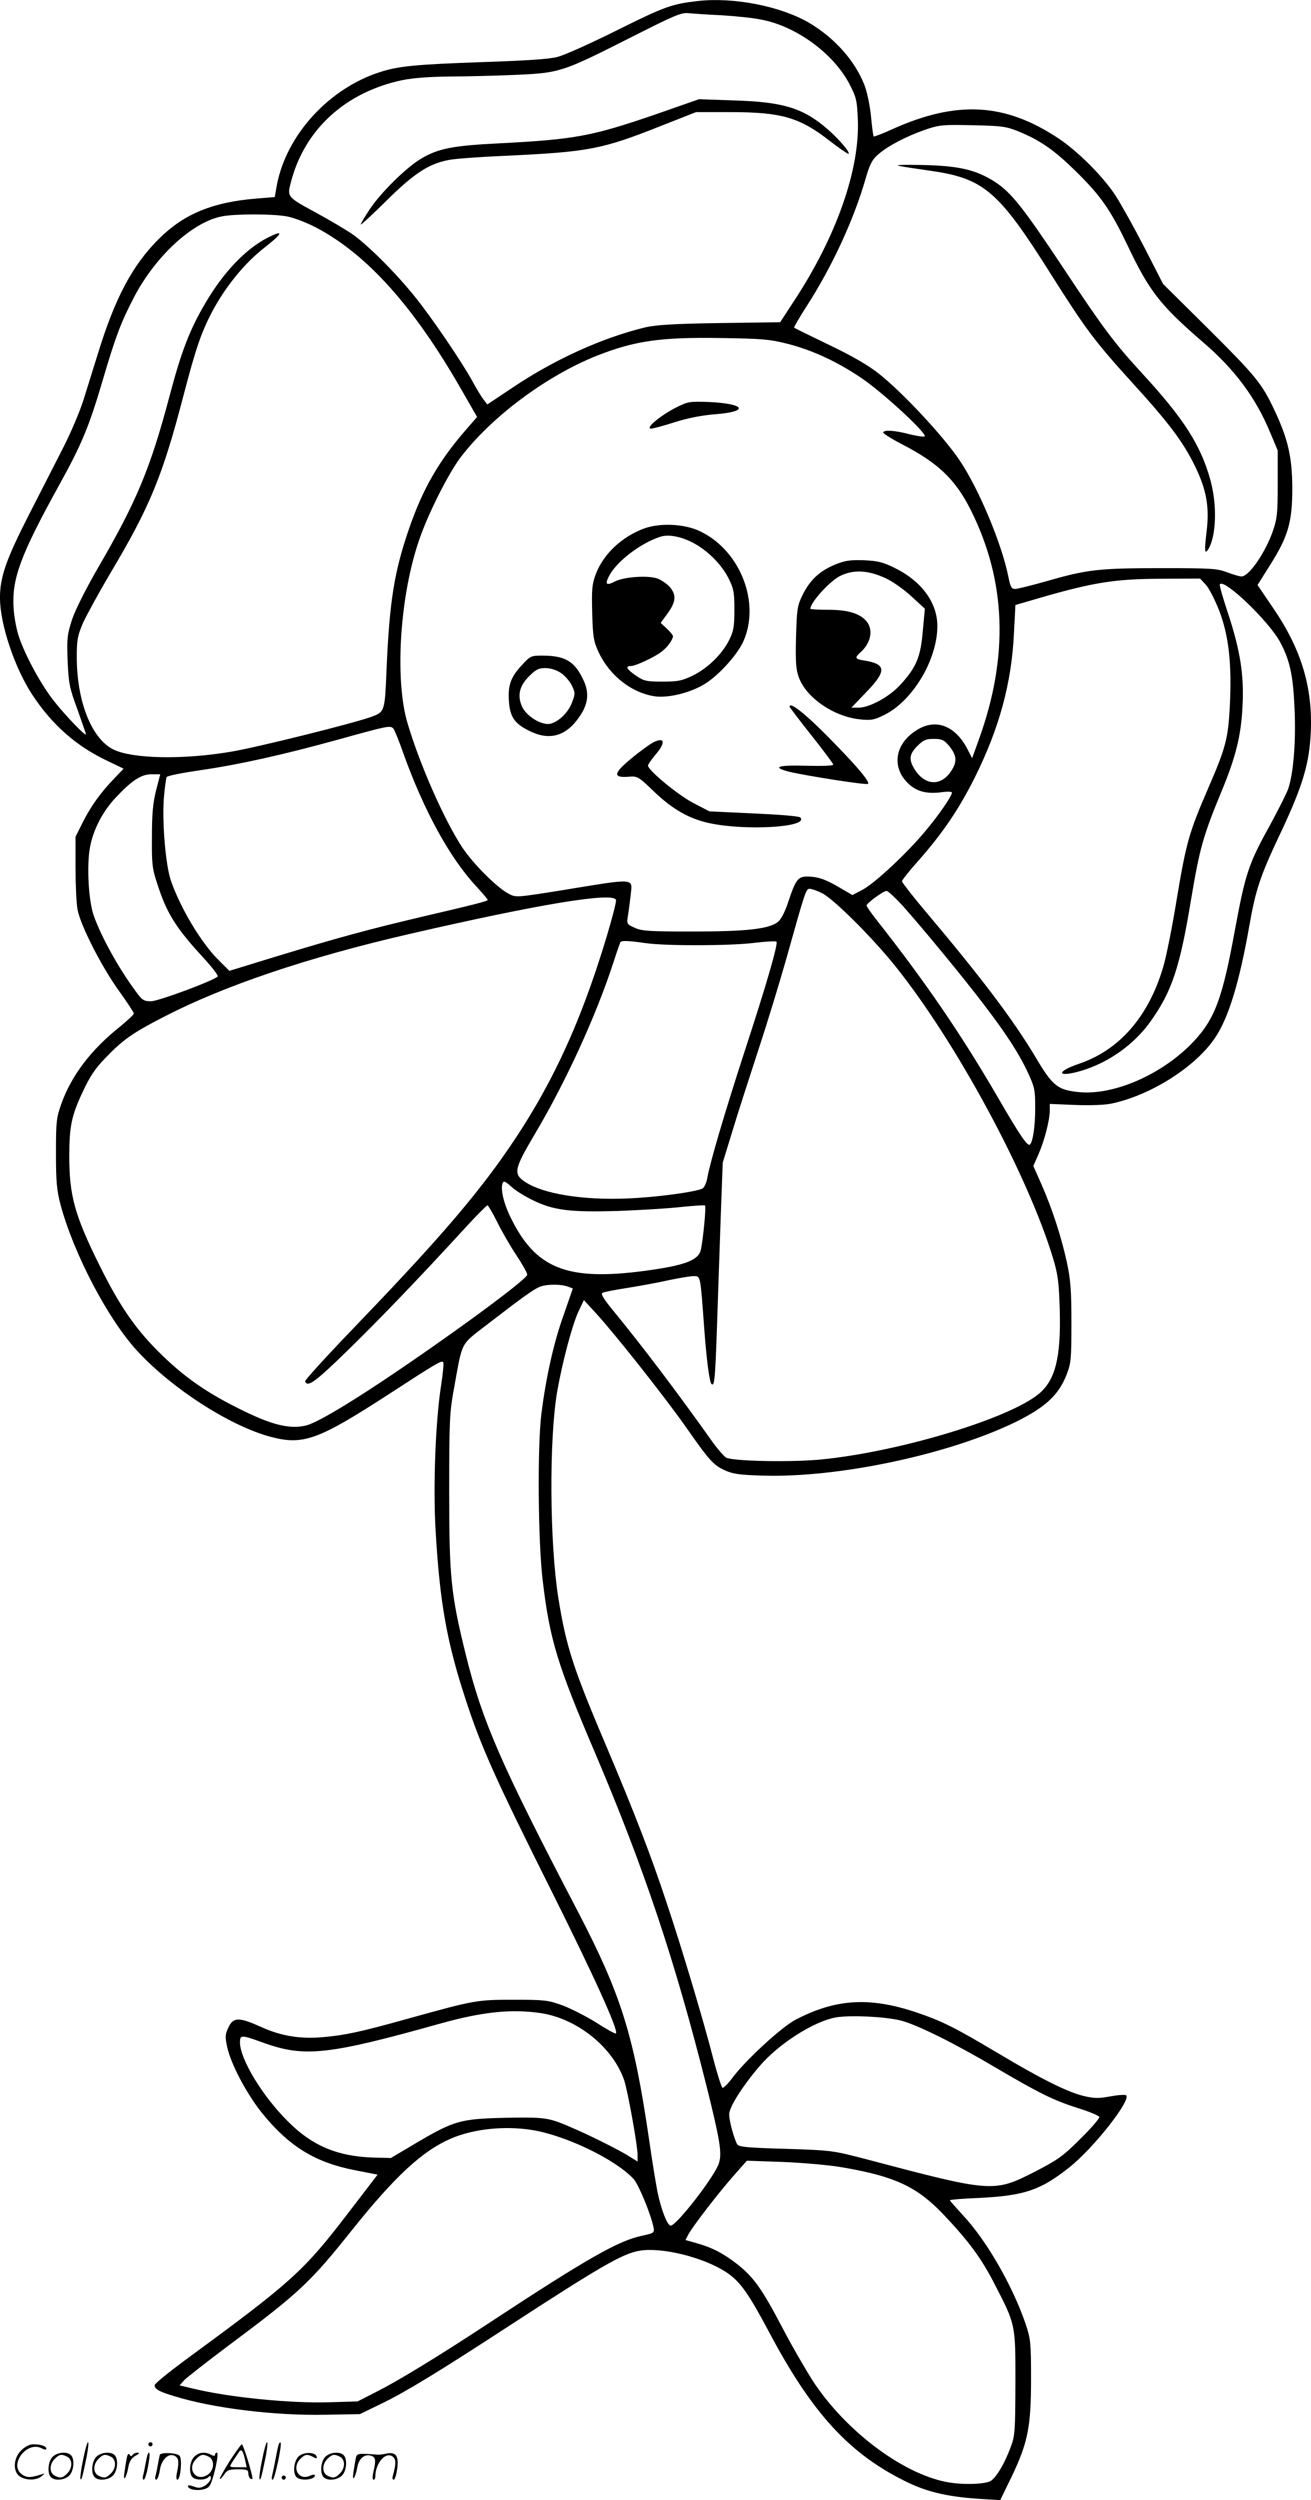 <svg version="1.0" xmlns="http://www.w3.org/2000/svg"
  viewBox="0 0 629.763 1200.665"
 preserveAspectRatio="xMidYMid meet">
<g transform="translate(-0.721,1200.84) scale(0.1,-0.1)"
fill="#000000" stroke="none">
<path d="M3355 12003 c-121 -14 -157 -27 -380 -138 -126 -63 -257 -122 -290
-130 -41 -11 -155 -18 -365 -25 -313 -11 -398 -19 -485 -47 -247 -78 -452
-302 -498 -544 l-10 -57 -86 -7 c-212 -17 -349 -73 -471 -194 -126 -126 -209
-281 -290 -543 -23 -73 -55 -177 -72 -231 -17 -54 -61 -158 -98 -230 -37 -73
-110 -215 -162 -317 -112 -219 -141 -303 -141 -404 1 -127 70 -333 154 -462
95 -145 212 -249 363 -320 l77 -37 -44 -46 c-65 -67 -114 -135 -153 -213 l-34
-68 0 -148 c0 -82 4 -174 10 -203 14 -75 116 -275 200 -391 38 -53 70 -101 70
-107 0 -5 -29 -32 -64 -61 -140 -111 -235 -235 -284 -372 -24 -68 -26 -85 -26
-238 0 -138 4 -178 22 -247 64 -238 231 -556 373 -707 166 -178 436 -352 630
-406 162 -44 230 -20 580 207 223 145 247 159 255 150 4 -3 -1 -54 -10 -112
-27 -174 -39 -490 -26 -702 20 -342 54 -533 145 -809 74 -227 145 -384 405
-904 209 -418 330 -684 316 -697 -2 -3 -45 20 -94 52 -50 31 -123 68 -163 83
-69 25 -85 27 -234 27 -178 0 -187 -2 -505 -90 -232 -65 -308 -81 -415 -90
-108 -9 -198 6 -293 49 -106 48 -134 48 -157 -1 -16 -33 -17 -45 -7 -93 17
-81 92 -224 167 -318 129 -160 255 -238 444 -275 l112 -22 -138 -180 c-218
-285 -271 -333 -791 -714 -78 -58 -142 -110 -142 -117 0 -19 21 -31 95 -53
187 -58 483 -94 725 -89 l166 3 105 51 c116 56 279 156 609 371 441 287 545
347 626 362 105 20 309 -30 419 -102 66 -43 106 -99 205 -285 210 -397 392
-594 674 -728 98 -46 198 -68 355 -77 l83 -5 54 111 c79 165 94 241 94 470 0
177 -2 193 -26 265 -63 184 -188 402 -303 524 -33 36 -61 68 -61 70 0 3 62 8
138 11 221 11 297 37 436 147 116 92 297 322 273 346 -4 4 -38 2 -76 -5 -59
-11 -79 -10 -133 3 -78 20 -204 83 -413 208 -205 122 -264 151 -388 193 -225
75 -388 64 -580 -37 -68 -36 -243 -198 -303 -280 -20 -27 -41 -47 -46 -46 -5
2 -27 71 -48 153 -44 171 -148 520 -221 737 -72 219 -158 441 -284 738 -165
388 -197 487 -235 720 -43 266 -46 774 -5 1003 25 139 71 312 100 375 l27 57
55 -60 c89 -96 327 -397 431 -544 118 -169 136 -188 192 -214 37 -17 71 -22
183 -25 362 -11 891 101 1212 257 142 70 207 129 245 226 22 56 24 74 24 250
0 158 -4 207 -22 292 -27 123 -69 253 -122 374 l-39 88 25 57 c28 63 54 163
54 210 l0 31 123 -5 c72 -3 144 0 175 7 189 40 405 178 497 317 65 97 117 270
164 539 30 171 53 238 141 425 101 212 138 322 150 448 22 237 -30 433 -172
643 l-80 118 61 97 c87 138 106 206 106 369 -1 149 -20 233 -85 372 -61 130
-90 165 -319 393 l-217 215 -89 174 c-49 95 -112 208 -139 250 -60 92 -181
213 -276 276 -255 169 -486 182 -794 44 -48 -22 -90 -38 -92 -36 -2 2 -8 46
-13 98 -5 52 -19 118 -31 148 -45 116 -139 222 -258 295 -138 84 -371 130
-547 109z m120 -68 c66 -4 154 -13 195 -22 165 -33 340 -162 416 -305 35 -67
38 -80 42 -173 10 -237 -100 -555 -300 -862 l-73 -112 -290 -4 c-215 -3 -307
-9 -355 -20 -206 -49 -438 -154 -639 -289 l-123 -82 -19 25 c-10 13 -33 51
-51 84 -46 86 -195 306 -275 405 -93 117 -236 259 -309 308 -34 22 -108 66
-165 97 -144 78 -143 77 -124 150 66 253 263 432 537 489 49 10 131 16 225 17
81 0 227 4 323 8 210 10 218 13 560 186 198 100 230 114 265 110 22 -2 94 -7
160 -10z m1423 -557 c107 -44 172 -89 278 -193 120 -118 166 -185 247 -354
105 -221 156 -287 362 -465 153 -131 253 -265 323 -433 l37 -88 0 -160 c0
-141 -3 -168 -23 -226 -36 -104 -115 -219 -151 -219 -9 0 -40 9 -69 20 -47 18
-76 20 -311 20 -300 0 -359 -6 -547 -60 -77 -22 -149 -40 -160 -40 -18 0 -23
9 -33 59 -31 156 -141 420 -233 557 -76 114 -272 325 -388 417 -50 40 -127 85
-240 139 -91 44 -167 81 -168 83 -2 2 26 50 62 106 121 188 225 414 280 605
21 73 32 95 61 120 46 41 132 86 225 119 71 24 84 25 230 22 139 -3 161 -6
218 -29z m-3512 -409 c33 -6 95 -30 141 -54 244 -129 468 -379 695 -775 l77
-134 -53 -61 c-130 -149 -208 -284 -274 -476 -71 -206 -94 -348 -108 -677 -8
-200 -9 -202 -70 -225 -76 -29 -544 -146 -674 -168 -232 -40 -479 -35 -570 11
-103 53 -173 228 -174 440 0 85 3 103 30 167 18 39 77 147 132 240 190 319
250 465 352 857 58 222 84 298 137 399 65 121 156 233 253 308 87 68 92 86 13
46 -105 -54 -210 -163 -298 -312 -76 -128 -117 -235 -174 -451 -91 -343 -157
-503 -341 -819 -58 -100 -110 -203 -126 -250 -24 -74 -26 -90 -22 -200 5 -110
9 -130 47 -233 22 -63 41 -116 41 -120 0 -12 -92 83 -149 154 -61 75 -140 218
-172 312 -11 31 -23 91 -26 133 -11 144 30 257 219 599 107 193 143 280 207
497 64 217 88 281 153 406 103 196 280 359 420 386 63 13 245 13 314 0z m2406
-612 c123 -32 242 -88 359 -168 107 -74 320 -272 297 -277 -9 -2 -43 4 -76 12
-67 18 -122 21 -122 7 0 -5 40 -30 88 -55 175 -90 258 -169 332 -316 171 -341
184 -704 39 -1104 l-32 -89 -20 39 c-59 118 -155 155 -248 95 -108 -68 -121
-187 -29 -264 37 -31 84 -42 151 -33 27 4 49 3 49 -2 0 -16 -63 -108 -127
-184 -87 -105 -240 -248 -300 -281 l-51 -27 -72 42 c-52 30 -86 43 -124 46
-65 5 -73 -4 -112 -120 -16 -49 -35 -85 -50 -97 -43 -34 -151 -46 -409 -46
-207 0 -245 2 -279 18 -38 17 -39 18 -32 60 4 23 9 67 13 98 8 82 29 81 -331
22 -219 -35 -220 -35 -255 -17 -58 31 -171 144 -224 224 -87 133 -203 396
-262 595 -63 211 -37 615 57 884 42 123 139 315 197 392 148 195 412 392 655
489 183 72 306 90 601 85 196 -3 230 -6 317 -28z m2007 -1156 c16 -17 45 -74
66 -128 45 -118 60 -256 50 -453 -8 -158 -19 -201 -104 -397 -92 -213 -105
-258 -151 -532 -21 -130 -50 -276 -65 -326 -70 -238 -210 -399 -404 -465 -115
-39 -106 -68 10 -34 131 39 254 126 333 237 103 145 141 259 195 587 41 245
58 306 149 525 66 160 92 265 98 405 8 147 -12 268 -70 444 -24 72 -42 134
-39 138 18 32 238 -179 290 -278 47 -88 62 -159 69 -323 7 -158 -6 -309 -31
-382 -9 -24 -48 -101 -86 -171 -104 -188 -119 -232 -170 -508 -59 -323 -95
-422 -195 -530 -148 -159 -385 -264 -556 -246 -100 10 -125 30 -206 167 -108
181 -260 382 -536 709 -58 69 -105 130 -106 136 0 6 35 50 78 98 118 134 195
247 272 401 117 235 177 453 188 694 l7 134 120 35 c256 74 360 90 573 91
l194 1 27 -29z m-3901 -693 c5 -7 27 -60 47 -118 98 -273 222 -501 350 -638
30 -33 55 -62 55 -65 0 -6 -49 -19 -315 -81 -262 -62 -399 -99 -708 -193
l-218 -67 -50 50 c-83 81 -185 250 -231 384 -25 74 -42 273 -34 391 4 53 11
100 14 106 4 6 75 20 157 32 189 27 400 74 675 150 235 65 243 67 258 49z
m2666 -79 c35 -41 41 -71 22 -107 -47 -90 -132 -94 -186 -7 -28 46 -25 72 14
111 29 29 41 34 79 34 38 0 49 -5 71 -31z m-3807 -216 c-15 -60 -20 -112 -20
-223 -1 -133 1 -152 27 -230 45 -139 89 -209 223 -354 40 -44 70 -83 66 -87
-21 -21 -286 -119 -320 -119 -35 0 -43 5 -74 48 -83 112 -165 261 -201 362
-26 72 -35 246 -18 332 16 84 61 170 123 236 79 84 123 112 172 112 l42 0 -20
-77z m3199 -494 c54 -26 240 -211 350 -348 293 -364 639 -1005 760 -1406 23
-77 28 -113 32 -249 6 -226 -21 -334 -99 -400 -141 -119 -666 -278 -1042 -316
-148 -15 -434 -9 -463 9 -11 8 -38 39 -60 69 -171 241 -341 466 -485 641 -44
54 -57 76 -47 81 7 4 63 15 123 24 61 10 149 26 197 37 48 10 101 19 117 19
34 0 32 8 51 -250 11 -149 25 -259 35 -268 14 -14 18 26 26 265 5 142 13 380
18 528 l10 270 46 150 c25 83 82 259 125 391 44 133 104 331 135 440 92 329
94 334 112 334 9 0 36 -9 59 -21z m388 -61 c97 -109 286 -338 385 -468 112
-146 174 -242 217 -335 31 -67 34 -82 34 -167 0 -89 -11 -162 -25 -176 -11
-11 -46 39 -160 236 -173 297 -345 548 -575 840 -28 35 -50 67 -50 72 0 11 81
70 96 70 7 0 42 -33 78 -72z m-1378 29 c3 -8 -18 -88 -45 -178 -132 -438 -280
-749 -506 -1067 -156 -218 -337 -425 -724 -827 -121 -126 -219 -234 -218 -240
11 -31 48 -4 203 147 158 154 347 351 567 591 54 59 102 107 106 107 3 0 24
-35 45 -77 21 -43 62 -115 92 -160 30 -45 54 -88 54 -96 0 -22 -373 -296 -700
-514 -192 -127 -319 -201 -366 -211 -74 -17 -158 3 -293 69 -168 81 -277 155
-393 267 -126 122 -202 231 -302 432 -120 242 -146 336 -146 526 0 143 11 196
66 312 32 69 59 110 106 158 84 88 132 122 280 198 289 150 694 287 1186 400
621 143 973 201 988 163z m144 -208 c103 -14 410 -13 525 2 53 6 99 9 102 5 9
-9 -47 -203 -153 -527 -96 -295 -166 -533 -179 -607 -4 -23 -14 -46 -23 -51
-32 -17 -227 -43 -362 -48 -214 -9 -405 22 -491 80 -57 38 -52 61 46 227 149
250 297 573 380 830 15 47 30 88 32 93 5 9 32 9 123 -4z m-546 -1233 c100 -50
181 -60 412 -53 106 4 242 12 303 19 61 6 113 10 115 7 6 -5 -9 -161 -20 -212
-11 -51 -77 -76 -272 -102 -372 -49 -523 11 -643 259 -37 75 -51 151 -33 169
4 4 20 -7 37 -23 16 -16 62 -45 101 -64z m170 -416 l25 -9 -44 -127 c-48 -133
-85 -300 -107 -474 -20 -158 -16 -619 6 -800 34 -287 70 -404 254 -835 234
-551 381 -990 532 -1590 66 -265 76 -325 61 -374 -17 -60 -204 -301 -232 -301
-16 0 -46 78 -63 160 -8 41 -27 156 -41 255 -73 499 -134 694 -340 1090 -373
714 -460 914 -540 1236 -72 292 -80 372 -80 784 0 337 2 381 22 490 44 241 28
210 166 317 162 125 219 166 248 177 32 13 101 13 133 1z m-124 -3490 c172
-28 340 -163 395 -320 17 -49 65 -314 65 -361 l0 -31 -52 32 c-88 52 -289 147
-352 165 -48 14 -90 16 -235 13 -212 -5 -243 -14 -423 -120 l-123 -73 -85 2
c-172 6 -293 56 -410 174 -122 121 -230 299 -230 379 0 37 6 37 108 0 200 -73
313 -61 852 90 207 58 348 72 490 50z m1725 -35 c78 -20 261 -111 455 -226
211 -124 278 -157 394 -194 55 -17 101 -36 104 -43 2 -6 -39 -54 -91 -105 -84
-84 -109 -101 -217 -157 -200 -102 -206 -101 -815 60 -158 41 -163 42 -383 49
-180 5 -225 9 -233 21 -15 25 -39 112 -39 145 0 34 63 134 146 231 91 107 260
215 366 234 70 12 238 4 313 -15z m-1775 -525 c164 -26 403 -141 491 -236 24
-26 84 -172 96 -234 4 -24 1 -26 -54 -38 -115 -24 -261 -107 -733 -417 -249
-164 -440 -280 -543 -332 l-92 -47 -133 -4 c-187 -6 -481 23 -655 65 l-67 16
22 25 c13 13 111 90 218 170 334 249 389 301 585 547 209 262 342 385 480 444
109 46 253 61 385 41z m1494 -180 c252 -43 359 -93 487 -228 119 -126 179
-207 240 -325 106 -205 104 -197 104 -482 -1 -233 -2 -254 -23 -309 -28 -76
-66 -141 -94 -161 -26 -17 -136 -21 -214 -6 -212 41 -481 243 -638 479 -35 54
-103 171 -150 261 -99 189 -139 244 -216 305 -67 52 -117 79 -193 101 l-57 16
14 27 c20 38 148 204 220 285 l61 69 173 -6 c96 -4 224 -15 286 -26z M3162
11461 c-314 -108 -392 -122 -758 -141 -223 -11 -292 -25 -373 -73 -72 -42
-199 -168 -250 -247 -23 -35 -41 -66 -41 -70 0 -4 55 47 123 114 132 131 204
178 299 196 29 6 150 15 268 20 406 19 467 30 758 146 l163 64 162 0 c249 0
335 -25 481 -139 43 -33 83 -61 88 -61 15 0 -42 68 -96 115 -118 104 -215 134
-451 141 l-170 6 -203 -71z M4330 11211 c25 -5 86 -14 135 -21 269 -37 336
-94 594 -504 163 -258 208 -318 385 -513 178 -195 245 -285 301 -398 58 -117
73 -201 58 -322 -11 -90 -9 -109 8 -83 39 62 44 214 10 335 -46 166 -128 294
-327 510 -132 144 -185 213 -378 505 -196 295 -252 365 -331 416 -90 57 -170
76 -345 80 -104 2 -140 0 -110 -5z M3254 10051 c-74 -38 -149 -100 -120 -101
10 0 62 14 115 31 63 20 130 33 194 38 166 13 145 51 -33 59 -90 3 -98 2 -156
-27z M3103 9471 c-109 -40 -197 -123 -234 -220 -18 -49 -20 -72 -17 -186 3
-115 7 -137 30 -187 53 -115 162 -199 274 -214 61 -7 155 14 225 53 67 36 164
140 196 209 85 186 -13 439 -207 531 -74 36 -191 41 -267 14z m229 -67 c71
-36 139 -103 174 -171 26 -52 29 -68 29 -153 0 -81 -4 -103 -25 -145 -33 -67
-102 -135 -175 -171 -52 -25 -71 -29 -146 -29 -78 0 -89 3 -127 29 -45 31 -53
46 -24 46 23 0 117 44 150 71 26 20 51 55 52 72 0 5 -13 21 -30 37 l-29 27 29
40 c44 59 48 92 16 131 -15 17 -43 36 -63 43 -47 15 -159 7 -202 -15 -42 -22
-50 -14 -26 30 37 68 151 155 245 185 37 12 95 2 152 -27z M4016 9296 c-73
-31 -119 -74 -154 -146 -25 -51 -27 -66 -31 -203 -3 -121 0 -156 14 -193 37
-98 168 -187 292 -200 55 -6 69 -3 116 20 138 67 257 266 257 428 0 112 -76
216 -205 279 -59 29 -82 34 -150 37 -67 2 -90 -2 -139 -22z m249 -66 c33 -16
88 -55 122 -87 l63 -58 -10 -107 c-10 -123 -31 -174 -105 -255 -52 -59 -150
-113 -203 -113 l-35 0 71 74 c99 102 97 135 -7 152 -47 7 -50 13 -20 40 48 43
61 102 33 143 -29 41 -89 61 -186 61 -49 0 -88 2 -88 5 0 30 90 129 140 156
66 34 138 30 225 -11z M2514 8814 c-53 -56 -68 -98 -62 -175 5 -72 27 -105 93
-138 99 -52 181 -30 246 66 42 61 48 114 19 175 -42 91 -88 118 -199 118 -52
0 -57 -2 -97 -46z m187 -37 c19 -12 42 -39 53 -60 17 -36 17 -40 1 -82 -18
-48 -62 -91 -103 -102 -40 -10 -113 33 -136 80 -25 53 -15 101 34 149 31 31
45 38 77 38 25 0 53 -9 74 -23z M3800 8615 c0 -3 47 -65 105 -138 58 -73 105
-136 105 -141 0 -5 -57 -7 -127 -5 -137 4 -171 -6 -88 -28 77 -19 375 -66 382
-59 9 9 -43 73 -157 190 -130 135 -220 209 -220 181z M3143 8442 c-17 -10 -64
-43 -103 -76 -85 -70 -90 -93 -17 -88 47 4 49 3 127 -72 88 -84 167 -129 262
-150 177 -39 486 -20 439 27 -6 6 -106 14 -223 19 l-213 10 -77 40 c-73 38
-218 157 -218 180 0 5 16 28 35 51 52 60 46 89 -12 59z M406 194 c-10 -47 -15
-88 -12 -91 5 -6 9 7 30 110 7 37 10 67 6 67 -4 0 -15 -39 -24 -86z M720 270
c0 -5 5 -10 10 -10 6 0 10 5 10 10 0 6 -4 10 -10 10 -5 0 -10 -4 -10 -10z
M1266 194 c-10 -47 -15 -88 -12 -91 5 -6 9 7 30 110 7 37 10 67 6 67 -4 0 -15
-39 -24 -86z M1346 269 c-3 -8 -10 -41 -16 -74 -6 -33 -14 -68 -16 -77 -3 -10
-1 -18 3 -18 10 0 46 171 38 178 -2 3 -7 -1 -9 -9z M109 241 c-38 -38 -41
-101 -7 -125 29 -20 79 -20 104 0 18 14 18 15 1 10 -53 -17 -69 -17 -92 -2
-69 45 21 166 94 126 12 -6 21 -7 21 -1 0 12 -25 21 -62 21 -19 0 -39 -10 -59
-29z M1110 189 c-28 -45 -49 -83 -47 -85 2 -3 12 7 21 21 14 21 24 25 66 25
43 0 50 -3 50 -19 0 -11 5 -23 10 -26 6 -3 10 -3 10 1 0 20 -44 164 -51 164
-4 0 -30 -37 -59 -81z m75 4 l7 -33 -42 0 c-42 0 -42 0 -28 23 8 12 21 32 29
44 15 25 22 18 34 -34z M260 210 c-22 -22 -27 -79 -8 -98 19 -19 66 -14 88 8
22 22 27 79 8 98 -19 19 -66 14 -88 -8z m71 0 c25 -14 25 -54 -1 -80 -23 -23
-33 -24 -61 -10 -25 14 -25 54 1 80 23 23 33 24 61 10z M470 210 c-22 -22 -27
-79 -8 -98 19 -19 66 -14 88 8 22 22 27 79 8 98 -19 19 -66 14 -88 -8z m71 0
c25 -14 25 -54 -1 -80 -23 -23 -33 -24 -61 -10 -25 14 -25 54 1 80 23 23 33
24 61 10z M616 204 c-3 -16 -8 -47 -11 -69 -8 -51 10 -26 19 27 5 27 15 42 34
53 18 10 22 14 10 15 -9 0 -20 -5 -24 -11 -5 -8 -9 -8 -14 1 -5 8 -10 3 -14
-16z M717 223 c-2 -4 -7 -26 -11 -48 -4 -22 -9 -48 -12 -57 -3 -10 -1 -18 4
-18 4 0 14 28 20 62 11 58 10 81 -1 61z M775 220 c-1 -3 -5 -23 -9 -45 -4 -22
-9 -48 -12 -57 -3 -10 -1 -18 4 -18 5 0 13 20 17 45 7 53 44 87 74 68 17 -11
19 -28 8 -80 -4 -18 -3 -33 2 -33 16 0 24 99 11 115 -12 14 -87 18 -95 5z
M940 210 c-22 -22 -27 -79 -8 -98 15 -15 61 -15 76 0 9 9 12 8 12 -5 0 -9 -12
-24 -26 -34 -21 -13 -32 -15 -55 -6 -16 6 -29 8 -29 3 0 -24 81 -27 102 -2 18
19 50 162 37 162 -5 0 -9 -5 -9 -10 0 -7 -6 -7 -19 0 -30 16 -59 12 -81 -10z
m71 0 c29 -16 25 -65 -6 -86 -56 -37 -103 28 -55 76 23 23 33 24 61 10z M1441
211 c-23 -23 -28 -80 -9 -99 19 -19 88 -13 88 9 0 5 -11 4 -24 -2 -54 -25 -89
38 -46 81 23 23 33 24 62 9 16 -9 19 -8 16 3 -8 22 -64 22 -87 -1z M1570 210
c-22 -22 -27 -79 -8 -98 19 -19 66 -14 88 8 22 22 27 79 8 98 -19 19 -66 14
-88 -8z m71 0 c25 -14 25 -54 -1 -80 -23 -23 -33 -24 -61 -10 -25 14 -25 54 1
80 23 23 33 24 61 10z M1716 201 c-3 -14 -8 -44 -11 -66 -8 -51 10 -26 19 27
8 41 35 63 66 53 22 -7 24 -21 11 -77 -5 -22 -5 -38 0 -38 5 0 9 6 9 13 0 68
51 125 85 97 15 -13 15 -35 -1 -92 -3 -10 -1 -18 4 -18 6 0 13 23 17 50 9 63
-5 84 -49 76 -17 -4 -35 -6 -41 -6 -101 8 -104 7 -109 -19z M1360 110 c0 -5 5
-10 10 -10 6 0 10 5 10 10 0 6 -4 10 -10 10 -5 0 -10 -4 -10 -10z"/>
</g>
</svg>
